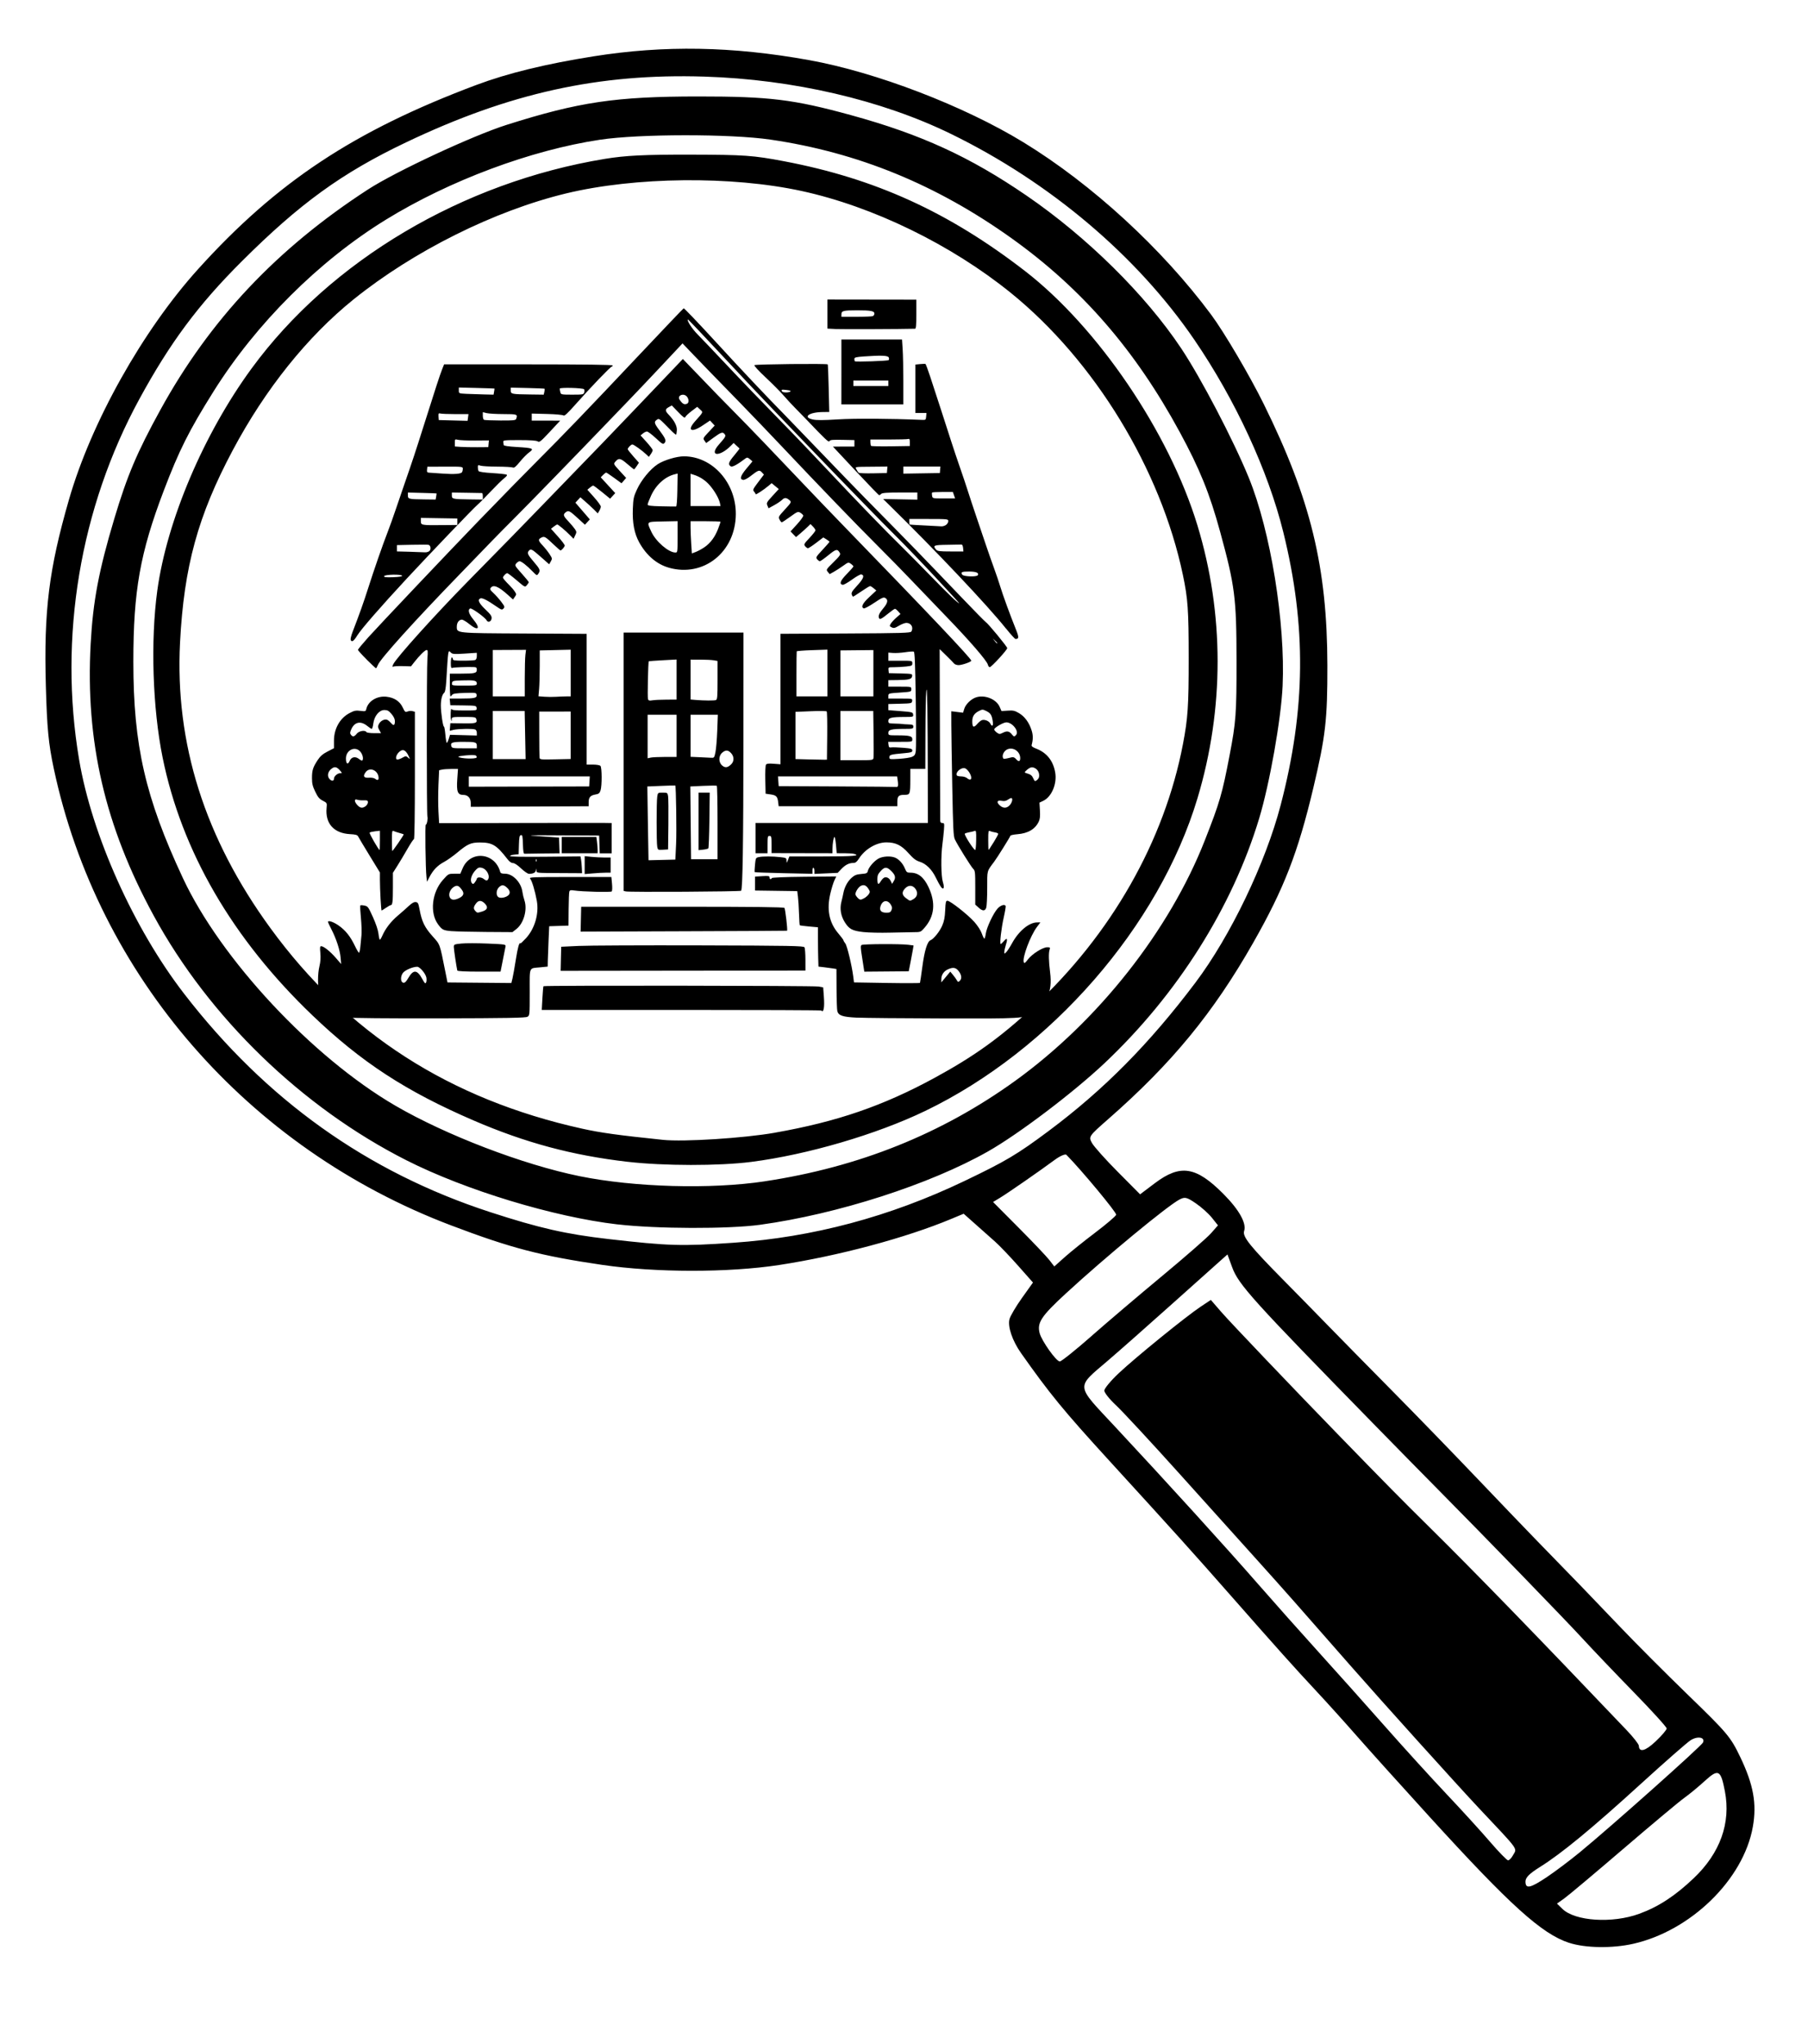 <?xml version="1.0" encoding="UTF-8" standalone="no"?>
<!-- Created with Inkscape (http://www.inkscape.org/) -->

<svg
   width="115mm"
   height="130mm"
   viewBox="0 0 115 130"
   version="1.1"
   id="svg1"
   xml:space="preserve"
   inkscape:version="1.3 (0e150ed6c4, 2023-07-21)"
   sodipodi:docname="evidence_majetku.svg"
   xmlns:inkscape="http://www.inkscape.org/namespaces/inkscape"
   xmlns:sodipodi="http://sodipodi.sourceforge.net/DTD/sodipodi-0.dtd"
   xmlns="http://www.w3.org/2000/svg"
   xmlns:svg="http://www.w3.org/2000/svg"><sodipodi:namedview
     id="namedview1"
     pagecolor="#ffffff"
     bordercolor="#000000"
     borderopacity="0.25"
     inkscape:showpageshadow="2"
     inkscape:pageopacity="0.0"
     inkscape:pagecheckerboard="0"
     inkscape:deskcolor="#d1d1d1"
     inkscape:document-units="mm"
     inkscape:zoom="1.0242632"
     inkscape:cx="344.63798"
     inkscape:cy="448.127"
     inkscape:window-width="1643"
     inkscape:window-height="1152"
     inkscape:window-x="178"
     inkscape:window-y="224"
     inkscape:window-maximized="0"
     inkscape:current-layer="layer1" /><defs
     id="defs1" /><g
     inkscape:label="Vrstva 1"
     inkscape:groupmode="layer"
     id="layer1"><path
       style="fill:#000000"
       d="m 99.802,123.562 c -1.733,-0.567 -3.745,-2.385 -8.878,-8.021 -1.813,-1.99 -3.903,-4.312 -4.645,-5.159 -0.742,-0.847 -1.894,-2.123 -2.559,-2.835 -1.335,-1.429 -2.485,-2.712 -5.405,-6.035 -2.414,-2.746 -3.592,-4.054 -7.764,-8.619 -2.907,-3.181 -3.784,-4.25 -5.61,-6.842 -0.55,-0.78 -0.856,-1.681 -0.732,-2.155 0.053,-0.203 0.411,-0.809 0.795,-1.348 l 0.699,-0.98 -0.945,-1.069 c -0.52,-0.588 -1.179,-1.277 -1.464,-1.531 -0.285,-0.254 -0.852,-0.758 -1.259,-1.119 l -0.74,-0.657 -0.781,0.326 c -2.893,1.209 -7.176,2.355 -10.968,2.936 -3.207,0.491 -7.849,0.488 -11.228,-0.007 -3.927,-0.575 -5.81,-1.067 -9.625,-2.513 C 15.757,73.032 6.219,62.061 3.417,48.863 c -0.332,-1.566 -0.426,-2.544 -0.501,-5.244 -0.134,-4.782 0.194,-7.418 1.472,-11.849 1.42,-4.924 4.685,-10.749 8.214,-14.656 5.006,-5.542 9.915,-8.791 17.695,-11.71 1.988,-0.746 4.41,-1.338 7.449,-1.82 4.521,-0.718 8.829,-0.642 13.725,0.241 4.26,0.769 9.837,2.908 13.635,5.231 4.35,2.661 8.803,6.749 11.924,10.948 0.828,1.113 2.461,3.887 3.35,5.688 2.986,6.052 4.038,10.37 4.049,16.624 0.006,3.452 -0.115,4.51 -0.891,7.784 -0.98,4.133 -1.865,6.411 -3.835,9.872 -2.535,4.454 -5.169,7.657 -9.207,11.197 -1.244,1.091 -1.263,1.118 -1.043,1.52 0.123,0.225 0.863,1.053 1.644,1.839 l 1.42,1.43 0.933,-0.704 c 1.631,-1.23 2.625,-1.074 4.373,0.686 0.994,1.001 1.474,1.86 1.312,2.35 -0.118,0.358 0.367,0.962 2.551,3.174 0.817,0.828 2.093,2.128 2.834,2.891 0.742,0.762 2.547,2.599 4.013,4.081 1.466,1.482 3.92,4.011 5.454,5.621 1.534,1.609 3.23,3.376 3.767,3.927 2.194,2.246 3.612,3.715 5.28,5.468 0.966,1.016 2.936,2.99 4.378,4.387 2.456,2.38 2.663,2.626 3.272,3.894 0.85,1.769 1.069,2.984 0.806,4.457 -0.597,3.34 -3.935,6.602 -7.607,7.433 -1.331,0.301 -3.049,0.275 -4.082,-0.063 z m 4.461,-1.846 c 1.231,-0.45 2.284,-1.138 3.472,-2.267 1.679,-1.596 2.366,-3.514 1.98,-5.522 -0.265,-1.378 -0.411,-1.453 -1.284,-0.656 -0.405,0.37 -0.988,0.851 -1.297,1.07 -0.309,0.219 -2.055,1.678 -3.88,3.243 -1.825,1.565 -3.522,2.989 -3.77,3.164 l -0.451,0.319 0.346,0.337 c 0.806,0.784 3.178,0.936 4.884,0.312 z m -5.858,-2.346 c 0.522,-0.35 1.454,-1.052 2.072,-1.559 1.998,-1.641 7.763,-6.779 7.85,-6.997 0.132,-0.331 -0.351,-0.415 -0.79,-0.139 -0.218,0.137 -1.643,1.386 -3.167,2.775 -3.102,2.829 -5.053,4.436 -6.418,5.288 -0.669,0.418 -0.921,0.67 -0.922,0.922 -0.002,0.496 0.298,0.433 1.376,-0.29 z m -2.185,-1.355 c 0.281,-0.504 0.493,-0.207 -2.163,-3.031 -1.325,-1.408 -6.249,-6.869 -8.097,-8.98 -3.407,-3.891 -4.295,-4.895 -5.872,-6.647 -0.961,-1.067 -3.237,-3.596 -5.058,-5.621 -1.821,-2.024 -3.644,-3.99 -4.05,-4.367 -0.407,-0.378 -0.739,-0.796 -0.739,-0.929 0,-0.133 0.415,-0.632 0.922,-1.109 1.074,-1.009 4.276,-3.609 5.211,-4.23 l 0.643,-0.428 0.662,0.765 c 0.569,0.657 4.583,4.867 7.482,7.85 3.024,3.11 3.946,4.045 5.697,5.775 2.98,2.944 6.693,6.766 12.621,12.989 0.415,0.436 0.758,0.875 0.762,0.976 0.017,0.444 0.409,0.343 1.065,-0.274 0.389,-0.366 0.706,-0.738 0.705,-0.826 -0.001,-0.088 -0.948,-1.131 -2.105,-2.316 -1.156,-1.186 -2.611,-2.71 -3.233,-3.388 -1.103,-1.202 -6.207,-6.466 -9.258,-9.547 -0.839,-0.847 -2.575,-2.614 -3.859,-3.927 -7.929,-8.107 -8.778,-9.047 -9.187,-10.165 l -0.294,-0.804 -0.508,0.452 c -0.279,0.248 -1.703,1.521 -3.163,2.828 -1.46,1.307 -3.228,2.868 -3.93,3.469 -2.059,1.763 -2.087,1.487 0.429,4.183 3.233,3.464 7.102,7.72 9.132,10.047 0.998,1.143 2.724,3.084 3.837,4.312 1.112,1.228 3.005,3.345 4.205,4.705 1.2,1.36 2.966,3.302 3.923,4.315 0.958,1.013 2.202,2.378 2.765,3.033 0.563,0.655 1.084,1.19 1.157,1.19 0.073,0 0.208,-0.134 0.299,-0.298 z M 69.437,84.961 c 1.015,-0.892 3.039,-2.613 4.499,-3.824 1.46,-1.212 2.852,-2.429 3.094,-2.704 l 0.44,-0.502 -0.384,-0.482 c -0.211,-0.265 -0.674,-0.68 -1.028,-0.921 -0.57,-0.388 -0.689,-0.417 -1.025,-0.245 -0.755,0.386 -4.714,3.656 -7.237,5.979 -1.565,1.441 -1.842,1.86 -1.669,2.523 0.13,0.499 1.061,1.807 1.282,1.802 0.102,-0.002 1.016,-0.734 2.03,-1.626 z m 0.229,-6.57 c 0.7,-0.529 1.298,-1.039 1.33,-1.134 0.044,-0.13 -2.201,-2.833 -3.165,-3.811 -0.072,-0.073 -0.408,0.072 -0.746,0.322 -0.941,0.696 -2.967,2.101 -3.471,2.406 l -0.449,0.272 1.635,1.644 c 0.9,0.904 1.776,1.827 1.948,2.05 l 0.312,0.405 0.667,-0.596 c 0.367,-0.328 1.24,-1.029 1.94,-1.558 z m -23.008,0.646 c 5.045,-0.347 9.933,-1.653 14.678,-3.922 2.629,-1.257 3.367,-1.695 5.371,-3.191 3.509,-2.618 6.401,-5.541 9.332,-9.433 2.224,-2.953 4.452,-7.592 5.418,-11.283 1.594,-6.089 1.646,-11.394 0.17,-17.36 -0.969,-3.916 -3.06,-8.437 -5.661,-12.242 -3.645,-5.331 -9.183,-10.016 -15.471,-13.086 -4.432,-2.164 -10.045,-3.47 -15.68,-3.648 -6.723,-0.212 -12.407,1.042 -19.006,4.191 -4.069,1.942 -6.748,3.884 -10.442,7.57 -2.76,2.754 -4.549,5.16 -6.502,8.746 -3.774,6.927 -5.148,15.161 -3.831,22.945 0.811,4.791 3.469,10.716 6.67,14.867 5.209,6.755 11.652,11.353 19.477,13.899 3.129,1.018 4.818,1.402 7.539,1.714 3.815,0.437 4.625,0.461 7.94,0.233 z m -7.379,-1.166 c -4.052,-0.47 -9.672,-2.177 -13.423,-4.076 -6.645,-3.364 -12.544,-9.072 -16.08,-15.562 -3.1,-5.69 -4.35,-11.081 -4.008,-17.3 0.148,-2.705 0.515,-4.642 1.502,-7.943 0.823,-2.752 1.44,-4.208 2.928,-6.917 3.15,-5.735 7.41,-10.259 13.201,-14.018 1.76,-1.143 6.663,-3.428 8.823,-4.113 4.606,-1.46 6.939,-1.805 12.191,-1.807 4.529,-0.001 6.061,0.186 9.705,1.185 4.462,1.224 7.566,2.646 11.182,5.124 3.846,2.635 7.548,6.291 9.825,9.702 1.268,1.9 3.321,5.828 4.307,8.238 1.384,3.387 2.333,9.23 2.15,13.243 -0.096,2.106 -0.822,6.21 -1.49,8.421 -1.711,5.668 -5.22,11.221 -9.844,15.576 -1.989,1.874 -5.461,4.502 -7.401,5.604 -3.7,2.1 -9.577,3.991 -14.503,4.667 -2.01,0.276 -6.578,0.263 -9.063,-0.026 z m 9.365,-2.742 c 5.987,-0.901 11.264,-3.019 15.942,-6.398 5.269,-3.806 9.794,-9.544 12.045,-15.277 0.957,-2.435 1.107,-2.951 1.582,-5.436 0.404,-2.112 0.441,-2.626 0.438,-6.006 -0.004,-3.985 -0.101,-4.746 -1.04,-8.182 -0.672,-2.456 -1.299,-4.004 -2.583,-6.37 -2.822,-5.199 -6.214,-9.108 -10.67,-12.295 -4.782,-3.421 -9.792,-5.472 -15.354,-6.286 -2.542,-0.372 -8.339,-0.368 -10.838,0.007 -4.393,0.66 -9.572,2.593 -13.619,5.084 -4.258,2.62 -8.252,6.6 -10.965,10.927 -1.563,2.493 -2.186,3.736 -3.171,6.323 -1.501,3.945 -1.929,6.359 -1.929,10.87 0,5.314 0.761,8.639 3.149,13.751 2.411,5.161 8.223,11.391 13.496,14.467 3.234,1.886 8.142,3.765 11.745,4.497 3.484,0.707 8.342,0.842 11.771,0.326 z m -8.735,-1.241 c -3.512,-0.409 -6.489,-1.208 -9.774,-2.623 -4.313,-1.859 -7.148,-3.707 -10.268,-6.694 -5.078,-4.861 -8.314,-10.432 -9.525,-16.4 -0.636,-3.132 -0.772,-7.423 -0.337,-10.609 0.608,-4.45 2.949,-9.963 6.003,-14.134 5.023,-6.86 13.41,-11.834 22.469,-13.324 1.309,-0.215 2.524,-0.275 5.454,-0.269 3.415,0.008 3.974,0.047 5.935,0.419 5.793,1.099 10.47,3.228 15.319,6.974 4.649,3.592 9.177,10.266 10.978,16.182 1.71,5.617 1.712,11.665 0.007,17.35 -2.442,8.139 -9.322,16.042 -17.321,19.895 -3.108,1.497 -7.502,2.784 -11.068,3.241 -2.046,0.262 -5.576,0.258 -7.871,-0.009 z m 9.395,-1.853 c 3.929,-0.694 6.849,-1.696 10.113,-3.469 2.541,-1.381 4.198,-2.571 6.308,-4.529 4.95,-4.594 8.34,-10.547 9.518,-16.711 0.315,-1.649 0.368,-2.432 0.366,-5.467 -10e-4,-3.078 -0.05,-3.771 -0.37,-5.297 -1.411,-6.725 -5.618,-13.621 -10.937,-17.929 -3.797,-3.075 -8.772,-5.499 -13.314,-6.486 -4.454,-0.968 -10.589,-0.905 -14.979,0.154 -4.56,1.1 -9.7,3.663 -13.522,6.742 -2.941,2.37 -5.611,5.702 -7.678,9.583 -2.218,4.163 -3.108,7.409 -3.357,12.233 -0.331,6.428 1.573,12.444 5.75,18.171 4.889,6.703 11.389,10.883 19.831,12.753 1.173,0.26 2.27,0.412 5.133,0.71 1.326,0.138 5.16,-0.106 7.138,-0.456 z"
       id="path1"
       sodipodi:nodetypes="csssssscscssscsscssssssssssscssssscsssssssssssssccssssssscssssssssssssssssssscsssssscssssscsssssssssssssscssssscsscscscsscssssssssssssssssssscssssssscssssssssscccsssssssscssssssscccssssssccsscssccssssccssssssssss" /><path
       style="fill:#000000;stroke-width:0.25"
       d="m 22.068,64.711 c -0.789,-0.145 -1.55,-0.808 -1.746,-1.523 -0.123,-0.45 -0.124,-1.24 -0.001,-1.75 0.065,-0.27 0.082,-0.536 0.055,-0.829 -0.034,-0.357 -0.024,-0.431 0.054,-0.431 0.16,0 0.571,0.328 0.93,0.742 l 0.34,0.393 -0.036,-0.415 c -0.042,-0.479 -0.273,-1.19 -0.586,-1.798 -0.12,-0.233 -0.218,-0.442 -0.218,-0.464 0,-0.122 0.346,-0.007 0.678,0.225 0.44,0.308 0.748,0.694 1.037,1.299 0.113,0.236 0.228,0.43 0.257,0.43 0.029,0 0.069,-0.17 0.089,-0.378 0.02,-0.208 0.052,-0.545 0.072,-0.748 0.019,-0.203 0.002,-0.701 -0.038,-1.105 -0.04,-0.405 -0.057,-0.753 -0.038,-0.774 0.019,-0.021 0.138,-0.017 0.264,0.009 0.216,0.044 0.247,0.086 0.539,0.732 0.195,0.431 0.326,0.825 0.353,1.062 0.024,0.207 0.064,0.377 0.088,0.377 0.024,0 0.096,-0.116 0.158,-0.258 0.2,-0.454 0.54,-0.895 0.978,-1.267 0.234,-0.199 0.553,-0.48 0.708,-0.625 0.194,-0.182 0.331,-0.257 0.44,-0.243 0.139,0.018 0.167,0.073 0.241,0.468 0.144,0.771 0.318,1.132 0.815,1.691 0.507,0.571 0.456,0.432 0.824,2.264 l 0.138,0.688 2.031,0.018 2.031,0.018 0.071,-0.293 c 0.039,-0.161 0.135,-0.696 0.212,-1.187 0.126,-0.798 0.219,-1.125 0.295,-1.042 0.014,0.015 0.172,-0.131 0.35,-0.325 0.563,-0.611 0.84,-1.565 0.691,-2.385 -0.115,-0.631 -0.311,-1.282 -0.424,-1.404 -0.089,-0.096 0.16,-0.106 2.534,-0.106 h 2.632 l 0.041,0.426 c 0.023,0.236 0.015,0.454 -0.018,0.49 -0.06,0.065 -1.901,0.017 -2.395,-0.061 -0.204,-0.033 -0.269,-0.018 -0.3,0.068 -0.021,0.06 -0.042,0.573 -0.046,1.139 l -0.008,1.029 -0.614,0.02 -0.614,0.02 -0.04,0.894 c -0.022,0.492 -0.044,1.069 -0.048,1.283 l -0.007,0.389 -0.461,0.046 c -0.757,0.076 -0.683,-0.095 -0.683,1.586 0,1.454 -0.002,1.473 -0.143,1.56 -0.113,0.07 -1.294,0.091 -5.639,0.1 -3.162,0.007 -5.645,-0.016 -5.846,-0.053 z m 5.051,-2.542 c -0.052,-0.256 -0.417,-0.684 -0.583,-0.684 -0.28,0 -0.78,0.216 -0.909,0.393 -0.171,0.236 -0.153,0.595 0.031,0.623 0.091,0.014 0.178,-0.069 0.308,-0.294 0.329,-0.567 0.569,-0.547 0.906,0.075 0.142,0.262 0.182,0.297 0.23,0.204 0.032,-0.062 0.04,-0.205 0.017,-0.318 z m 27.386,2.553 c -0.906,-0.043 -1.173,-0.133 -1.246,-0.417 -0.024,-0.095 -0.047,-0.735 -0.05,-1.424 l -0.006,-1.252 -0.207,-0.035 c -0.114,-0.019 -0.371,-0.054 -0.572,-0.077 l -0.365,-0.042 -0.016,-0.528 c -0.009,-0.29 -0.016,-0.853 -0.016,-1.25 v -0.722 l -0.566,-0.051 c -0.311,-0.028 -0.577,-0.063 -0.591,-0.078 -0.014,-0.015 -0.035,-0.348 -0.048,-0.74 -0.012,-0.392 -0.043,-0.874 -0.068,-1.072 l -0.045,-0.36 -1.342,-0.019 -1.342,-0.019 v -0.442 -0.442 l 0.461,-0.029 c 0.39,-0.024 0.461,-0.012 0.461,0.081 0,0.118 0.103,0.151 0.138,0.044 0.013,-0.039 0.847,-0.074 2.064,-0.086 l 2.042,-0.021 -0.118,0.25 c -0.065,0.138 -0.18,0.509 -0.255,0.824 -0.246,1.026 -0.082,1.86 0.498,2.542 0.183,0.215 0.334,0.417 0.334,0.447 0,0.03 0.052,0.119 0.115,0.197 0.115,0.142 0.415,1.389 0.506,2.102 l 0.048,0.378 2.086,0.034 c 1.147,0.019 2.096,0.016 2.109,-0.005 0.012,-0.022 0.082,-0.486 0.154,-1.032 0.134,-1.015 0.315,-1.604 0.517,-1.679 0.198,-0.074 0.585,-0.556 0.745,-0.929 0.124,-0.288 0.169,-0.523 0.19,-0.98 0.024,-0.528 0.041,-0.602 0.144,-0.602 0.177,0 1.313,0.895 1.715,1.351 0.205,0.233 0.403,0.54 0.469,0.729 0.063,0.18 0.136,0.327 0.163,0.327 0.026,0 0.067,-0.142 0.091,-0.316 0.054,-0.389 0.476,-1.289 0.747,-1.592 0.187,-0.209 0.446,-0.295 0.517,-0.172 0.017,0.029 -0.038,0.359 -0.122,0.733 -0.157,0.702 -0.27,1.691 -0.193,1.691 0.024,0 0.114,-0.082 0.2,-0.183 0.21,-0.245 0.255,-0.168 0.131,0.226 -0.056,0.179 -0.102,0.387 -0.102,0.461 0,0.131 0.005,0.131 0.124,0.014 0.068,-0.067 0.238,-0.329 0.377,-0.582 0.421,-0.767 1.074,-1.307 1.584,-1.311 l 0.211,-0.001 -0.22,0.292 c -0.416,0.553 -0.941,1.949 -0.839,2.236 0.035,0.099 0.08,0.07 0.266,-0.173 0.269,-0.35 0.939,-0.773 1.225,-0.773 0.185,0 0.2,0.015 0.153,0.155 -0.069,0.207 -0.058,0.715 0.032,1.436 0.085,0.68 0.03,1.138 -0.195,1.626 -0.18,0.39 -0.54,0.794 -0.87,0.976 -0.613,0.339 -0.727,0.345 -5.723,0.333 -2.569,-0.007 -5.042,-0.029 -5.496,-0.051 z m 6.114,-2.715 c 0.097,0.117 0.208,0.271 0.246,0.343 0.06,0.113 0.085,0.118 0.175,0.037 0.152,-0.136 0.128,-0.38 -0.06,-0.622 -0.183,-0.236 -0.357,-0.265 -0.687,-0.116 -0.262,0.119 -0.419,0.352 -0.419,0.623 v 0.206 l 0.285,-0.342 0.285,-0.342 z m -8.384,2.26 c -0.019,-0.021 -4.027,-0.038 -8.905,-0.037 l -8.87,7.19e-4 0.04,-0.737 c 0.022,-0.405 0.053,-0.752 0.068,-0.771 0.047,-0.058 17.184,-0.038 17.498,0.02 l 0.293,0.054 0.043,0.575 c 0.053,0.708 -0.013,1.061 -0.167,0.895 z M 29.088,61.726 c -0.059,-0.25 -0.222,-1.35 -0.222,-1.494 0,-0.168 0.02,-0.177 0.48,-0.224 0.264,-0.027 1.01,-0.026 1.658,0.001 1.154,0.049 1.177,0.053 1.149,0.195 -0.016,0.08 -0.093,0.47 -0.172,0.868 l -0.143,0.722 h -1.366 c -0.858,0 -1.372,-0.026 -1.383,-0.069 z m 25.887,0.069 c -0.003,0 -0.013,-0.062 -0.022,-0.138 -0.009,-0.076 -0.066,-0.444 -0.126,-0.818 -0.09,-0.56 -0.094,-0.691 -0.025,-0.738 0.098,-0.068 2.468,-0.079 2.966,-0.014 l 0.34,0.044 -0.041,0.248 c -0.022,0.136 -0.091,0.505 -0.153,0.82 l -0.113,0.573 -1.41,0.012 c -0.776,0.006 -1.412,0.012 -1.415,0.012 z m -19.297,-0.817 0.018,-0.765 1.112,-0.053 c 0.612,-0.029 4.079,-0.044 7.706,-0.034 5.78,0.016 6.602,0.031 6.655,0.121 0.033,0.057 0.061,0.413 0.061,0.791 l 8.99e-4,0.688 -7.785,0.009 -7.785,0.009 z m 19.241,-1.7 c -0.709,-0.079 -0.911,-0.187 -1.19,-0.634 -0.248,-0.399 -0.323,-0.854 -0.212,-1.283 0.044,-0.171 0.101,-0.424 0.127,-0.562 0.07,-0.381 0.271,-0.751 0.532,-0.98 0.186,-0.163 0.312,-0.212 0.61,-0.235 0.331,-0.026 0.38,-0.049 0.413,-0.192 0.054,-0.234 0.398,-0.633 0.679,-0.788 0.268,-0.148 0.768,-0.177 1.053,-0.06 0.249,0.102 0.493,0.37 0.626,0.688 0.103,0.247 0.134,0.27 0.359,0.27 0.488,0 0.845,0.286 1.141,0.912 0.474,1.006 0.388,1.863 -0.262,2.603 -0.229,0.26 -0.247,0.268 -0.674,0.268 -0.241,1.17e-4 -0.925,0.014 -1.519,0.03 -0.594,0.016 -1.351,-1.31e-4 -1.682,-0.037 z m 1.785,-1.395 c 0.054,-0.129 0.046,-0.201 -0.039,-0.341 -0.206,-0.341 -0.534,-0.296 -0.658,0.09 -0.088,0.274 0.039,0.415 0.377,0.415 0.203,0 0.264,-0.031 0.32,-0.163 z m 1.392,-0.698 c 0.248,-0.139 0.307,-0.402 0.143,-0.641 -0.179,-0.261 -0.455,-0.276 -0.676,-0.036 -0.22,0.238 -0.197,0.424 0.08,0.625 0.256,0.186 0.222,0.182 0.453,0.053 z m -3.116,-0.067 c 0.101,-0.057 0.226,-0.169 0.279,-0.25 0.085,-0.131 0.084,-0.165 -0.005,-0.313 -0.15,-0.247 -0.3,-0.313 -0.496,-0.216 -0.157,0.077 -0.348,0.371 -0.348,0.534 0,0.04 0.057,0.134 0.127,0.21 0.152,0.165 0.205,0.169 0.444,0.035 z m 1.237,-1.289 c 0.148,-0.09 0.341,1.89e-4 0.439,0.204 l 0.087,0.179 0.109,-0.18 c 0.13,-0.215 0.093,-0.377 -0.14,-0.614 -0.294,-0.298 -0.433,-0.304 -0.684,-0.032 -0.177,0.192 -0.221,0.292 -0.221,0.51 0,0.353 0.06,0.407 0.197,0.179 0.061,-0.101 0.157,-0.212 0.213,-0.245 z m -27.478,3.392 c -0.546,-0.046 -0.618,-0.082 -0.878,-0.437 -0.535,-0.73 -0.392,-2.031 0.309,-2.819 0.352,-0.395 0.353,-0.396 0.731,-0.396 h 0.378 l 0.147,-0.346 c 0.49,-1.156 2.053,-1.009 2.389,0.225 0.025,0.091 0.101,0.12 0.311,0.12 0.492,0 1.023,0.554 1.101,1.149 0.019,0.143 0.078,0.392 0.132,0.552 0.196,0.585 -0.047,1.451 -0.509,1.813 l -0.255,0.2 -1.69,-0.011 c -0.93,-0.007 -1.905,-0.03 -2.167,-0.052 z m 1.921,-1.247 c 0.342,-0.103 0.405,-0.274 0.185,-0.502 -0.223,-0.231 -0.41,-0.231 -0.577,-7.31e-4 -0.158,0.217 -0.165,0.323 -0.032,0.467 0.118,0.128 0.118,0.128 0.424,0.036 z m -1.443,-0.862 c 0.269,-0.138 0.321,-0.288 0.173,-0.502 -0.196,-0.284 -0.311,-0.332 -0.509,-0.213 -0.241,0.146 -0.368,0.446 -0.278,0.659 0.082,0.196 0.301,0.216 0.613,0.056 z m 3.118,-0.172 c 0.13,-0.117 0.109,-0.295 -0.054,-0.454 -0.22,-0.215 -0.342,-0.234 -0.52,-0.082 -0.219,0.187 -0.231,0.587 -0.021,0.672 0.153,0.061 0.45,-0.007 0.594,-0.136 z m -2.009,-1.039 c 0.004,-0.13 0.283,-0.129 0.445,7.31e-4 0.13,0.104 0.193,0.12 0.247,0.062 0.195,-0.211 -0.041,-0.694 -0.379,-0.774 -0.154,-0.037 -0.229,-0.012 -0.355,0.115 -0.303,0.306 -0.42,0.699 -0.26,0.872 0.062,0.067 0.101,0.051 0.189,-0.072 0.061,-0.086 0.112,-0.178 0.113,-0.203 z m 6.623,2.558 0.018,-0.791 h 6.43 c 4.542,0 6.45,0.022 6.499,0.075 0.053,0.058 0.209,1.398 0.168,1.45 -0.005,0.006 -2.962,0.022 -6.571,0.034 l -6.562,0.023 z M 24.206,57.176 c -0.023,-0.403 -0.041,-0.948 -0.041,-1.21 v -0.477 l -0.659,-1.077 c -0.362,-0.592 -0.687,-1.135 -0.722,-1.207 -0.051,-0.105 -0.152,-0.135 -0.524,-0.155 -1.028,-0.056 -1.582,-0.678 -1.487,-1.67 0.03,-0.313 0.029,-0.316 -0.243,-0.457 -0.221,-0.115 -0.312,-0.224 -0.479,-0.573 -0.17,-0.354 -0.207,-0.51 -0.207,-0.869 0,-0.494 0.06,-0.683 0.367,-1.148 0.161,-0.244 0.317,-0.379 0.623,-0.537 l 0.408,-0.211 v -0.481 c 0,-0.76 0.378,-1.429 0.99,-1.753 0.297,-0.157 0.4,-0.178 0.689,-0.141 0.322,0.041 0.343,0.034 0.379,-0.123 0.115,-0.496 0.686,-0.842 1.279,-0.776 0.497,0.056 0.848,0.286 1.035,0.681 0.14,0.296 0.166,0.317 0.31,0.258 0.086,-0.035 0.226,-0.046 0.311,-0.023 l 0.154,0.042 v 4.051 c 0,2.481 -0.023,4.051 -0.06,4.051 -0.033,0 -0.219,0.279 -0.413,0.619 -0.195,0.34 -0.482,0.822 -0.639,1.07 l -0.286,0.451 v 0.919 c 0,0.918 -0.026,1.136 -0.135,1.136 -0.032,0 -0.171,0.077 -0.31,0.172 -0.138,0.095 -0.262,0.172 -0.275,0.172 -0.013,0 -0.042,-0.33 -0.065,-0.733 z m 1.132,-3.572 c 0.199,-0.287 0.353,-0.53 0.341,-0.54 -0.012,-0.01 -0.136,-0.05 -0.275,-0.089 -0.14,-0.039 -0.304,-0.093 -0.365,-0.121 -0.101,-0.046 -0.111,0.008 -0.111,0.611 0,0.363 0.011,0.661 0.024,0.661 0.013,0 0.187,-0.235 0.387,-0.521 z m -1.173,-0.158 v -0.611 l -0.302,0.034 c -0.166,0.019 -0.324,0.057 -0.352,0.084 -0.041,0.041 0.57,1.103 0.634,1.103 0.011,0 0.02,-0.275 0.02,-0.611 z m -0.904,-2.179 c 0.078,-0.059 0.141,-0.168 0.141,-0.241 0,-0.114 -0.041,-0.133 -0.27,-0.124 -0.149,0.006 -0.334,-0.013 -0.413,-0.042 -0.199,-0.072 -0.192,0.124 0.013,0.345 0.18,0.195 0.33,0.213 0.529,0.062 z m -2.019,-1.746 c 0,-0.154 0.226,-0.348 0.405,-0.348 0.121,0 0.121,-0.003 0.003,-0.144 -0.193,-0.231 -0.327,-0.284 -0.487,-0.191 -0.298,0.172 -0.392,0.502 -0.202,0.708 0.137,0.149 0.281,0.136 0.281,-0.026 z m 2.825,-0.161 c -0.095,-0.412 -0.574,-0.564 -0.805,-0.256 -0.196,0.262 -0.127,0.382 0.204,0.357 0.18,-0.013 0.331,0.016 0.412,0.081 0.159,0.129 0.242,0.048 0.188,-0.183 z m -1.821,-0.976 c 0.102,-0.243 0.36,-0.295 0.582,-0.118 0.098,0.079 0.196,0.124 0.217,0.101 0.086,-0.093 0.03,-0.366 -0.112,-0.545 -0.322,-0.405 -0.93,-0.134 -0.93,0.415 0,0.352 0.124,0.428 0.242,0.147 z M 25.699,48.136 c 0.101,-0.059 0.156,-0.048 0.259,0.052 0.072,0.069 0.119,0.095 0.104,0.057 -0.203,-0.514 -0.405,-0.651 -0.65,-0.442 -0.17,0.145 -0.263,0.363 -0.201,0.473 0.038,0.067 0.22,0.015 0.488,-0.14 z M 22.691,46.663 c 0.144,-0.179 0.535,-0.244 0.615,-0.103 0.022,0.038 0.239,0.069 0.484,0.069 h 0.445 L 24.124,46.425 c -0.095,-0.175 -0.099,-0.227 -0.027,-0.374 0.108,-0.219 0.394,-0.353 0.555,-0.26 0.065,0.037 0.171,0.132 0.237,0.21 0.148,0.177 0.229,0.13 0.229,-0.135 0,-0.135 -0.072,-0.288 -0.215,-0.457 -0.175,-0.206 -0.259,-0.253 -0.455,-0.253 -0.331,0 -0.645,0.385 -0.704,0.863 -0.022,0.183 -0.068,0.334 -0.1,0.334 -0.033,0 -0.153,-0.077 -0.267,-0.171 -0.431,-0.356 -0.823,-0.278 -1.036,0.206 -0.085,0.192 -0.089,0.253 -0.021,0.341 0.115,0.15 0.213,0.133 0.372,-0.065 z m 39.548,11.055 -0.207,-0.187 4.82e-4,-1.073 c 4.79e-4,-0.992 -0.009,-1.082 -0.129,-1.199 -0.142,-0.139 -0.998,-1.514 -1.168,-1.875 -0.092,-0.196 -0.114,-0.644 -0.165,-3.302 -0.032,-1.691 -0.059,-3.474 -0.061,-3.961 l -0.002,-0.886 0.375,0.046 0.375,0.046 0.073,-0.24 c 0.089,-0.291 0.415,-0.615 0.736,-0.73 0.544,-0.194 1.294,0.098 1.512,0.588 l 0.123,0.278 0.398,-0.027 c 0.341,-0.024 0.443,-8.04e-4 0.716,0.16 0.363,0.214 0.647,0.603 0.802,1.099 0.098,0.313 0.098,0.566 4.79e-4,0.931 -0.02,0.074 0.064,0.14 0.286,0.225 0.676,0.26 1.086,0.774 1.214,1.523 0.122,0.716 -0.227,1.544 -0.76,1.798 l -0.242,0.115 0.029,0.495 c 0.022,0.372 0.004,0.549 -0.074,0.712 -0.23,0.482 -0.683,0.749 -1.359,0.802 -0.234,0.018 -0.434,0.062 -0.445,0.098 -0.03,0.098 -0.835,1.388 -1.024,1.64 -0.484,0.648 -0.451,0.524 -0.451,1.694 0,0.587 -0.028,1.147 -0.062,1.244 -0.079,0.226 -0.233,0.222 -0.495,-0.015 z m -0.148,-4.288 c 0.007,-0.549 -0.005,-0.622 -0.094,-0.584 -0.056,0.023 -0.214,0.062 -0.352,0.086 -0.138,0.024 -0.262,0.065 -0.278,0.092 -0.045,0.079 0.566,1.034 0.662,1.034 0.029,0 0.057,-0.282 0.061,-0.627 z m 1.108,0.146 c 0.162,-0.264 0.295,-0.509 0.295,-0.543 0,-0.034 -0.093,-0.076 -0.207,-0.094 -0.114,-0.017 -0.257,-0.055 -0.318,-0.084 -0.101,-0.048 -0.111,0.004 -0.111,0.574 0,0.345 0.01,0.626 0.022,0.626 0.012,0 0.155,-0.216 0.318,-0.481 z m 1.029,-2.371 c 0.157,-0.17 0.213,-0.45 0.09,-0.45 -0.036,0 -0.136,0.05 -0.222,0.111 -0.108,0.077 -0.224,0.097 -0.374,0.067 -0.295,-0.06 -0.361,0.074 -0.139,0.281 0.222,0.207 0.449,0.204 0.645,-0.008 z m 1.861,-1.788 c 0.041,-0.227 -0.057,-0.449 -0.245,-0.555 -0.202,-0.113 -0.339,-0.075 -0.59,0.162 -0.109,0.103 -0.102,0.113 0.127,0.181 0.177,0.053 0.268,0.131 0.338,0.291 0.086,0.197 0.108,0.21 0.222,0.129 0.07,-0.049 0.137,-0.143 0.149,-0.207 z m -4.311,0.048 c -4.79e-4,-0.202 -0.241,-0.561 -0.405,-0.606 -0.248,-0.067 -0.622,0.266 -0.513,0.457 0.02,0.034 0.143,0.063 0.274,0.063 0.131,0 0.294,0.045 0.362,0.101 0.167,0.137 0.282,0.131 0.282,-0.015 z m 3.114,-1.246 c 0,-0.426 -0.445,-0.73 -0.822,-0.561 -0.198,0.089 -0.339,0.354 -0.279,0.523 0.039,0.111 0.041,0.111 0.571,-0.02 0.086,-0.021 0.18,0.017 0.254,0.105 0.17,0.2 0.276,0.182 0.276,-0.047 z m -0.254,-1.488 c 0.184,-0.24 -0.252,-0.79 -0.627,-0.791 -0.191,-2.6e-4 -0.771,0.338 -0.771,0.45 0,0.046 0.075,0.137 0.166,0.202 0.157,0.111 0.18,0.111 0.405,0.001 0.252,-0.123 0.398,-0.089 0.569,0.134 0.102,0.134 0.157,0.134 0.257,0.004 z m -2.473,-0.695 c 0.085,-0.099 0.211,-0.203 0.281,-0.231 0.166,-0.068 0.463,0.047 0.544,0.212 0.117,0.237 0.201,0.149 0.153,-0.159 -0.06,-0.386 -0.138,-0.506 -0.416,-0.642 -0.219,-0.107 -0.249,-0.107 -0.466,0.005 -0.296,0.152 -0.418,0.343 -0.418,0.655 0,0.39 0.088,0.434 0.323,0.161 z m -22.355,10.658 -0.143,-0.033 v -8.215 -8.215 h 3.812 3.812 l -0.004,6.723 c -0.004,6.623 -0.049,9.591 -0.147,9.696 -0.053,0.057 -7.088,0.098 -7.33,0.043 z m 3.195,-3.036 c 0.038,-0.816 -0.003,-3.652 -0.053,-3.701 -0.007,-0.007 -0.41,0.004 -0.895,0.025 l -0.882,0.037 0.035,2.346 c 0.019,1.29 0.037,2.346 0.04,2.346 0.003,0 0.388,-0.009 0.856,-0.021 l 0.851,-0.021 z m -1.201,0.187 c -0.052,-0.28 -0.051,-2.836 4.56e-4,-3.176 0.039,-0.257 0.041,-0.258 0.346,-0.258 0.296,0 0.308,0.008 0.344,0.224 0.021,0.123 0.029,0.935 0.019,1.806 l -0.019,1.582 -0.325,0.02 c -0.32,0.02 -0.326,0.017 -0.365,-0.198 z m 3.836,-1.518 c 0,-1.276 -0.021,-2.335 -0.048,-2.353 -0.026,-0.018 -0.415,-0.015 -0.865,0.006 l -0.817,0.038 0.023,2.314 0.023,2.314 0.842,1.16e-4 0.842,1.18e-4 z m -1.207,-0.087 v -1.83 h 0.355 0.355 l -0.021,1.748 c -0.012,0.962 -0.042,1.771 -0.068,1.799 -0.026,0.028 -0.176,0.064 -0.334,0.081 l -0.287,0.031 z m 2.081,-3.638 c 0.191,-0.189 0.186,-0.49 -0.013,-0.705 -0.191,-0.206 -0.346,-0.213 -0.566,-0.026 -0.237,0.202 -0.237,0.614 0.001,0.817 0.19,0.162 0.353,0.138 0.578,-0.085 z m -4.202,-0.462 h 0.723 v -1.341 -1.341 h -0.921 -0.921 v 1.384 1.384 l 0.199,-0.043 c 0.109,-0.024 0.524,-0.043 0.921,-0.043 z m 3.194,-0.292 c 0.043,-0.199 0.095,-0.818 0.116,-1.376 l 0.037,-1.015 H 44.792 43.925 v 1.338 1.338 l 0.524,0.023 c 0.288,0.013 0.627,0.029 0.752,0.037 0.225,0.014 0.228,0.01 0.306,-0.347 z m -3.122,-3.352 0.651,-8.04e-4 V 43.22 41.944 l -0.874,0.047 c -0.481,0.026 -0.883,0.056 -0.894,0.066 -0.043,0.039 -0.092,2.294 -0.052,2.406 0.034,0.096 0.09,0.111 0.28,0.077 0.13,-0.023 0.53,-0.043 0.888,-0.043 z m 3.156,0.026 c 0.086,-0.036 0.101,-0.213 0.101,-1.263 v -1.222 l -0.238,-0.043 c -0.131,-0.023 -0.517,-0.043 -0.858,-0.043 l -0.62,-8.03e-4 v 1.269 1.269 l 0.302,0.026 c 0.548,0.047 1.211,0.051 1.313,0.009 z M 59.834,56.378 c -0.066,-0.091 -0.205,-0.343 -0.31,-0.562 -0.249,-0.517 -0.619,-0.884 -1.019,-1.008 -0.248,-0.077 -0.403,-0.195 -0.728,-0.557 -0.452,-0.503 -0.811,-0.676 -1.399,-0.676 -0.637,0 -1.359,0.427 -1.747,1.034 -0.133,0.208 -0.217,0.273 -0.352,0.273 -0.273,0 -0.513,0.122 -0.766,0.388 l -0.231,0.243 -0.738,0.033 -0.738,0.033 v -0.173 c 0,-0.095 -0.029,-0.192 -0.064,-0.215 -0.037,-0.025 -0.064,0.046 -0.064,0.17 v 0.212 l -1.824,-0.039 c -1.003,-0.022 -1.836,-0.052 -1.85,-0.067 -0.014,-0.016 -0.006,-0.227 0.018,-0.471 0.042,-0.425 0.052,-0.444 0.238,-0.485 0.252,-0.055 0.883,-0.054 1.376,0.002 0.367,0.042 0.391,0.055 0.393,0.224 0.002,0.173 0.005,0.172 0.092,-0.044 l 0.09,-0.224 h 2.132 c 1.932,0 2.414,-0.04 1.989,-0.163 -0.079,-0.023 -0.361,-0.042 -0.628,-0.042 l -0.485,-7.3e-4 -0.045,-0.516 c -0.025,-0.284 -0.067,-0.516 -0.094,-0.516 -0.059,0 -0.128,0.413 -0.129,0.774 l -7.19e-4,0.259 -1.938,-0.004 -1.938,-0.004 v -0.546 c 0,-0.501 -0.011,-0.546 -0.127,-0.546 -0.116,0 -0.127,0.046 -0.127,0.55 V 54.264 H 48.436 48.055 v -0.963 -0.963 h 5.481 5.481 l -0.004,-2.94 c -0.002,-1.617 -0.014,-3.59 -0.026,-4.385 -0.034,-2.173 -0.116,-1.095 -0.124,1.634 l -0.007,2.253 h -0.477 -0.477 l -8.99e-4,0.671 c -0.001,0.95 -0.013,0.98 -0.375,0.98 -0.365,0 -0.45,0.084 -0.45,0.444 l -10e-6,0.279 h -3.774 -3.774 l -0.032,-0.261 c -0.044,-0.358 -0.123,-0.437 -0.486,-0.489 l -0.313,-0.045 -0.019,-0.875 c -0.011,-0.493 0.007,-0.916 0.042,-0.969 0.046,-0.07 0.172,-0.086 0.492,-0.061 l 0.431,0.033 v -4.149 -4.149 l 4.132,-0.02 c 3.59,-0.018 4.14,-0.034 4.193,-0.124 0.152,-0.261 -0.014,-0.55 -0.316,-0.55 -0.098,0 -0.312,0.081 -0.477,0.181 -0.251,0.152 -0.324,0.168 -0.455,0.104 -0.147,-0.073 -0.15,-0.086 -0.058,-0.239 0.054,-0.089 0.214,-0.263 0.356,-0.386 l 0.258,-0.225 -0.143,-0.165 c -0.079,-0.091 -0.171,-0.165 -0.205,-0.165 -0.034,0 -0.208,0.119 -0.386,0.264 -0.472,0.385 -0.589,0.444 -0.633,0.319 -0.054,-0.153 0.018,-0.311 0.288,-0.633 0.272,-0.325 0.308,-0.527 0.113,-0.64 -0.111,-0.064 -0.217,-0.017 -0.706,0.311 -0.317,0.213 -0.615,0.371 -0.664,0.351 -0.195,-0.081 -0.079,-0.318 0.355,-0.722 L 55.739,37.556 55.574,37.415 c -0.091,-0.077 -0.195,-0.141 -0.23,-0.141 -0.036,0 -0.293,0.156 -0.571,0.347 -0.278,0.191 -0.512,0.338 -0.521,0.327 -0.152,-0.208 -0.125,-0.277 0.27,-0.705 0.405,-0.438 0.487,-0.664 0.258,-0.711 -0.057,-0.012 -0.322,0.137 -0.589,0.331 -0.266,0.194 -0.533,0.342 -0.593,0.33 -0.234,-0.049 -0.151,-0.264 0.266,-0.69 0.23,-0.235 0.418,-0.45 0.418,-0.479 0,-0.029 -0.072,-0.104 -0.16,-0.166 -0.155,-0.11 -0.171,-0.106 -0.496,0.128 -0.185,0.133 -0.452,0.306 -0.595,0.384 l -0.259,0.143 -0.118,-0.142 c -0.117,-0.14 -0.114,-0.147 0.358,-0.612 0.401,-0.396 0.466,-0.489 0.409,-0.59 -0.156,-0.276 -0.24,-0.26 -0.728,0.138 -0.261,0.212 -0.505,0.386 -0.544,0.386 -0.038,0 -0.116,-0.056 -0.173,-0.124 -0.097,-0.116 -0.077,-0.152 0.34,-0.6 0.244,-0.262 0.443,-0.492 0.443,-0.512 -2.21e-4,-0.02 -0.089,-0.091 -0.196,-0.157 l -0.196,-0.121 -0.451,0.344 c -0.248,0.189 -0.484,0.344 -0.525,0.344 -0.04,0 -0.12,-0.056 -0.177,-0.124 -0.097,-0.117 -0.081,-0.149 0.276,-0.531 0.209,-0.224 0.38,-0.441 0.38,-0.483 0,-0.042 -0.072,-0.149 -0.159,-0.238 l -0.159,-0.162 -0.174,0.171 c -0.096,0.094 -0.303,0.281 -0.46,0.415 l -0.286,0.244 -0.175,-0.18 -0.175,-0.18 0.421,-0.462 c 0.231,-0.254 0.407,-0.502 0.39,-0.55 -0.017,-0.048 -0.103,-0.129 -0.19,-0.18 -0.148,-0.086 -0.192,-0.068 -0.64,0.259 -0.265,0.193 -0.506,0.351 -0.537,0.351 -0.031,0 -0.094,-0.078 -0.142,-0.174 -0.083,-0.167 -0.069,-0.193 0.341,-0.64 0.401,-0.438 0.42,-0.472 0.314,-0.572 -0.202,-0.188 -0.335,-0.202 -0.482,-0.051 -0.077,0.079 -0.304,0.234 -0.506,0.345 l -0.366,0.202 -0.074,-0.176 c -0.069,-0.165 -0.049,-0.204 0.325,-0.612 l 0.399,-0.436 -0.227,-0.187 -0.227,-0.187 -0.176,0.15 c -0.314,0.267 -0.844,0.614 -0.844,0.552 0,-0.033 -0.046,-0.109 -0.101,-0.17 -0.093,-0.1 -0.07,-0.151 0.264,-0.594 l 0.366,-0.484 -0.135,-0.146 c -0.156,-0.168 -0.219,-0.146 -0.739,0.26 -0.174,0.136 -0.371,0.235 -0.444,0.224 -0.245,-0.038 -0.183,-0.25 0.208,-0.72 l 0.382,-0.458 -0.162,-0.138 c -0.128,-0.109 -0.184,-0.122 -0.266,-0.06 -0.535,0.405 -0.859,0.58 -0.954,0.516 -0.186,-0.126 -0.143,-0.262 0.221,-0.697 0.198,-0.236 0.349,-0.436 0.336,-0.444 -0.013,-0.008 -0.103,-0.089 -0.199,-0.181 l -0.175,-0.167 -0.174,0.176 c -0.731,0.737 -1.418,0.671 -0.765,-0.073 0.433,-0.493 0.46,-0.542 0.368,-0.663 -0.123,-0.161 -0.226,-0.128 -0.718,0.232 l -0.458,0.335 -0.106,-0.152 c -0.104,-0.149 -0.097,-0.163 0.271,-0.557 l 0.377,-0.404 -0.148,-0.16 -0.148,-0.16 -0.472,0.315 c -0.714,0.477 -1.005,0.327 -0.491,-0.253 0.557,-0.628 0.534,-0.576 0.329,-0.767 l -0.181,-0.168 -0.362,0.275 c -0.199,0.151 -0.379,0.323 -0.399,0.381 -0.029,0.081 -0.135,0.004 -0.447,-0.319 l -0.409,-0.425 -0.193,0.108 c -0.242,0.135 -0.243,0.234 -0.004,0.482 0.351,0.364 0.536,0.715 0.519,0.985 -0.009,0.137 -0.029,0.264 -0.046,0.282 -0.017,0.018 -0.165,-0.105 -0.331,-0.273 -0.771,-0.786 -0.75,-0.771 -0.896,-0.672 -0.193,0.131 -0.17,0.226 0.16,0.664 0.395,0.525 0.455,0.675 0.326,0.815 -0.092,0.1 -0.14,0.073 -0.553,-0.312 -0.249,-0.232 -0.501,-0.421 -0.562,-0.42 -0.06,8.03e-4 -0.176,0.057 -0.258,0.125 l -0.148,0.123 0.386,0.427 c 0.212,0.235 0.386,0.465 0.385,0.512 -7.92e-4,0.046 -0.056,0.161 -0.123,0.255 l -0.121,0.171 -0.147,-0.142 c -0.261,-0.251 -0.812,-0.648 -0.9,-0.648 -0.088,0 -0.296,0.212 -0.296,0.303 0,0.028 0.16,0.233 0.356,0.455 l 0.356,0.404 -0.138,0.21 c -0.076,0.115 -0.153,0.21 -0.172,0.21 -0.019,0 -0.217,-0.157 -0.439,-0.349 -0.43,-0.37 -0.542,-0.389 -0.76,-0.128 -0.113,0.135 -0.107,0.147 0.29,0.581 l 0.406,0.443 -0.147,0.17 -0.147,0.17 -0.466,-0.34 c -0.256,-0.187 -0.487,-0.34 -0.512,-0.34 -0.026,0 -0.113,0.068 -0.195,0.151 l -0.149,0.151 0.461,0.502 0.461,0.502 -0.163,0.177 -0.163,0.177 -0.512,-0.418 c -0.282,-0.23 -0.536,-0.417 -0.566,-0.416 -0.03,8.04e-4 -0.125,0.061 -0.212,0.133 l -0.158,0.131 0.428,0.48 c 0.235,0.264 0.428,0.53 0.428,0.592 0,0.062 -0.044,0.184 -0.097,0.272 l -0.097,0.16 -0.237,-0.239 C 37.646,32.276 37.399,32.046 37.227,31.897 l -0.312,-0.271 -0.158,0.172 -0.158,0.172 0.459,0.532 0.459,0.532 -0.156,0.169 -0.156,0.169 -0.415,-0.381 c -0.555,-0.51 -0.627,-0.547 -0.796,-0.419 -0.196,0.149 -0.173,0.236 0.154,0.58 0.16,0.169 0.347,0.391 0.416,0.493 0.118,0.176 0.119,0.199 0.021,0.404 l -0.104,0.217 -0.233,-0.237 c -0.283,-0.288 -0.743,-0.673 -0.804,-0.673 -0.025,0 -0.124,0.061 -0.221,0.136 l -0.177,0.136 0.437,0.488 c 0.24,0.269 0.437,0.527 0.437,0.575 0,0.087 -0.197,0.315 -0.271,0.315 -0.021,0 -0.205,-0.158 -0.408,-0.352 -0.557,-0.531 -0.61,-0.562 -0.806,-0.465 -0.224,0.111 -0.211,0.192 0.082,0.502 0.137,0.145 0.333,0.391 0.435,0.547 0.179,0.273 0.182,0.291 0.083,0.467 l -0.104,0.183 -0.538,-0.475 c -0.562,-0.496 -0.623,-0.528 -0.748,-0.393 -0.133,0.144 -0.086,0.254 0.305,0.708 0.405,0.471 0.434,0.549 0.29,0.761 -0.088,0.129 -0.101,0.123 -0.365,-0.148 -0.369,-0.379 -0.71,-0.647 -0.826,-0.647 -0.052,0 -0.146,0.061 -0.209,0.136 -0.11,0.132 -0.101,0.149 0.34,0.641 0.249,0.278 0.453,0.528 0.453,0.555 0,0.027 -0.054,0.112 -0.121,0.19 -0.121,0.14 -0.121,0.14 -0.65,-0.312 -0.291,-0.249 -0.561,-0.453 -0.6,-0.453 -0.039,0 -0.123,0.062 -0.186,0.138 -0.111,0.133 -0.111,0.143 0.006,0.288 0.067,0.083 0.214,0.241 0.329,0.352 0.114,0.111 0.262,0.284 0.328,0.385 0.117,0.177 0.117,0.189 0.006,0.348 l -0.115,0.165 -0.309,-0.279 c -0.608,-0.55 -0.935,-0.688 -1.104,-0.467 -0.068,0.089 -0.041,0.142 0.171,0.338 0.138,0.128 0.361,0.377 0.494,0.554 0.222,0.294 0.234,0.33 0.142,0.43 -0.093,0.1 -0.133,0.088 -0.469,-0.145 -0.555,-0.385 -0.883,-0.551 -0.997,-0.503 -0.201,0.083 -0.101,0.306 0.314,0.701 0.34,0.323 0.413,0.429 0.397,0.575 -0.023,0.21 -0.231,0.287 -0.319,0.118 -0.093,-0.18 -0.941,-0.792 -1.04,-0.751 -0.171,0.071 -0.093,0.349 0.195,0.696 0.487,0.587 0.324,0.768 -0.262,0.29 -0.185,-0.151 -0.393,-0.275 -0.462,-0.275 -0.187,0 -0.325,0.188 -0.325,0.441 0,0.425 -0.083,0.417 4.305,0.44 l 3.955,0.021 v 4.158 4.158 h 0.4 c 0.227,0 0.433,0.036 0.477,0.083 0.098,0.106 0.102,1.26 0.006,1.558 -0.058,0.181 -0.112,0.224 -0.322,0.261 -0.325,0.056 -0.434,0.18 -0.434,0.494 l -1.88e-4,0.253 -3.749,0.018 -3.749,0.018 v -0.241 c 0,-0.316 -0.184,-0.516 -0.475,-0.516 -0.361,0 -0.439,-0.203 -0.384,-0.998 l 0.045,-0.653 h -0.411 c -0.226,0 -0.496,0.018 -0.6,0.041 l -0.189,0.041 -0.042,0.941 c -0.023,0.518 -0.023,1.275 4.08e-4,1.683 l 0.042,0.742 5.026,-0.012 c 2.764,-0.006 5.233,-0.009 5.486,-0.004 l 0.461,0.007 v 0.963 0.963 h -0.379 -0.379 l -0.018,-0.564 -0.018,-0.564 -2.383,-0.014 c -2.336,-0.014 -2.361,-0.012 -1.276,0.065 l 1.107,0.079 0.018,0.499 0.018,0.499 -1.078,0.01 c -0.593,0.006 -1.113,0.013 -1.157,0.017 -0.057,0.005 -0.085,-0.166 -0.098,-0.599 -0.016,-0.529 -0.032,-0.603 -0.127,-0.584 -0.091,0.019 -0.112,0.12 -0.127,0.62 l -0.018,0.597 -0.263,0.021 c -0.144,0.012 -0.272,0.052 -0.284,0.09 -0.014,0.045 0.748,0.061 2.229,0.047 l 2.25,-0.022 0.036,0.194 c 0.02,0.107 0.043,0.347 0.051,0.534 l 0.016,0.34 -1.284,-0.007 c -1.716,-0.009 -1.589,0.004 -1.621,-0.175 -0.026,-0.149 -0.028,-0.149 -0.036,-0.008 -0.009,0.149 -0.16,0.229 -0.434,0.231 -0.077,5.19e-4 -0.301,-0.152 -0.502,-0.343 -0.227,-0.215 -0.422,-0.344 -0.521,-0.344 -0.104,0 -0.225,-0.087 -0.355,-0.256 -0.686,-0.889 -0.956,-1.051 -1.748,-1.051 -0.567,0 -0.786,0.097 -1.422,0.63 -0.275,0.23 -0.662,0.505 -0.86,0.61 -0.406,0.215 -0.69,0.509 -0.923,0.955 l -0.158,0.303 -0.034,-0.303 c -0.061,-0.535 -0.097,-3.367 -0.043,-3.331 0.06,0.04 0.153,-0.418 0.102,-0.507 -0.051,-0.09 -0.051,-9.457 3.12e-4,-10.067 0.037,-0.445 0.029,-0.533 -0.049,-0.533 -0.1,0 -0.465,0.359 -0.792,0.781 l -0.201,0.259 -0.537,-0.014 c -0.295,-0.008 -0.572,0.009 -0.614,0.038 -0.048,0.032 -0.039,-0.029 0.024,-0.161 0.199,-0.416 2.673,-3.161 4.77,-5.292 2.106,-2.14 3.603,-3.671 4.416,-4.516 0.714,-0.741 2.796,-2.891 4.13,-4.265 0.525,-0.541 3.24,-3.38 4.854,-5.077 l 0.248,-0.26 0.546,0.568 c 1.57,1.633 1.895,1.967 2.799,2.881 0.933,0.943 2.331,2.399 4.515,4.702 0.542,0.571 1.557,1.628 2.256,2.349 5.598,5.772 8.228,8.549 8.228,8.688 0,0.078 -0.586,0.282 -0.808,0.282 -0.112,-1.87e-4 -0.241,-0.046 -0.286,-0.103 -0.045,-0.056 -0.269,-0.286 -0.499,-0.509 l -0.417,-0.407 0.016,5.376 c 0.009,2.957 0.017,5.445 0.02,5.531 0.003,0.11 0.043,0.155 0.137,0.155 0.124,0 0.13,0.029 0.1,0.43 -0.018,0.236 -0.062,0.647 -0.097,0.911 -0.103,0.767 -0.088,2.041 0.029,2.413 0.12,0.382 0.043,0.539 -0.14,0.286 z m -25.714,-1.715 c -0.02,-0.055 -0.035,-0.039 -0.038,0.042 -0.003,0.073 0.012,0.113 0.033,0.09 0.021,-0.023 0.023,-0.082 0.005,-0.132 z m 3.375,-4.965 0.019,-0.319 h -3.848 -3.848 l 3.8e-5,0.327 3.7e-5,0.327 3.828,-0.008 3.828,-0.008 z m 19.612,0.304 c 0.02,-0.036 0.018,-0.19 -0.004,-0.344 l -0.041,-0.279 h -3.789 -3.789 l 0.023,0.309 0.023,0.309 3.727,0.018 c 2.05,0.01 3.746,0.026 3.77,0.035 0.024,0.009 0.061,-0.012 0.081,-0.048 z M 36.3,46.763 v -1.51 l -1.001,5.2e-4 -1.001,5.2e-4 0.002,1.392 c 7.91e-4,0.766 0.008,1.454 0.016,1.53 0.014,0.132 0.054,0.137 0.999,0.117 l 0.985,-0.021 z m 16.315,0.043 c 0.009,-0.83 -0.005,-1.532 -0.032,-1.561 -0.027,-0.029 -0.485,-0.034 -1.018,-0.012 l -0.969,0.041 v 1.501 1.501 l 0.842,0.023 c 0.463,0.013 0.913,0.021 1.001,0.019 l 0.159,-0.004 z m 2.946,1.388 c 0.013,-0.085 0.014,-0.789 0.003,-1.565 l -0.02,-1.41 h -1.044 -1.044 l -5.3e-5,1.565 -5.2e-5,1.565 h 1.041 c 1.03,0 1.041,-0.002 1.064,-0.155 z m -25.248,-0.013 c 0.021,-0.023 0.007,-0.075 -0.031,-0.116 -0.046,-0.05 -0.25,-0.058 -0.618,-0.025 -0.302,0.027 -0.533,0.068 -0.512,0.09 0.108,0.117 1.061,0.159 1.161,0.051 z m 3.089,-1.432 -0.03,-1.53 h -1.014 -1.014 l -9.6e-5,1.53 -9.5e-5,1.53 h 1.044 1.044 z m 24.606,1.387 c 0.165,-0.072 0.208,-0.137 0.242,-0.367 0.023,-0.154 0.022,-1.632 -0.003,-3.286 -0.035,-2.308 -0.064,-3.013 -0.125,-3.039 -0.044,-0.018 -0.289,-0.002 -0.544,0.037 -0.256,0.038 -0.601,0.059 -0.769,0.047 l -0.304,-0.023 3.8e-5,0.258 4.1e-5,0.258 h 0.762 c 0.759,0 0.762,8.04e-4 0.762,0.162 0,0.148 -0.034,0.166 -0.391,0.206 -0.215,0.024 -0.56,0.044 -0.767,0.044 -0.373,0 -0.376,0.002 -0.356,0.189 l 0.02,0.189 0.751,0.019 c 0.73,0.019 0.75,0.024 0.731,0.169 -0.026,0.196 -0.201,0.243 -0.925,0.252 l -0.588,0.007 v 0.206 0.206 h 0.731 c 0.727,0 0.731,8.03e-4 0.731,0.164 0,0.16 -0.016,0.165 -0.731,0.213 -0.716,0.048 -0.731,0.053 -0.731,0.215 v 0.165 h 0.767 c 0.759,0 0.767,0.002 0.747,0.155 -0.02,0.149 -0.047,0.155 -0.767,0.174 l -0.747,0.019 v 0.195 0.195 l 0.778,0.061 c 0.739,0.058 0.779,0.069 0.799,0.216 0.02,0.15 0.004,0.155 -0.54,0.156 -0.834,10e-4 -1.037,0.05 -1.037,0.249 0,0.154 0.023,0.163 0.413,0.172 0.227,0.005 0.442,0.016 0.477,0.026 0.035,0.009 0.207,0.021 0.381,0.026 0.273,0.007 0.318,0.028 0.318,0.146 0,0.127 -0.043,0.138 -0.556,0.138 -0.829,10e-4 -1.033,0.05 -1.033,0.249 0,0.159 0.013,0.163 0.564,0.163 0.786,0 0.961,0.045 0.961,0.249 0,0.163 -0.002,0.163 -0.767,0.163 h -0.767 l 0.02,0.189 c 0.017,0.158 0.046,0.185 0.178,0.165 0.087,-0.013 0.423,-0.003 0.747,0.024 0.511,0.042 0.589,0.064 0.589,0.173 0,0.107 -0.073,0.132 -0.492,0.169 -0.876,0.078 -0.969,0.102 -0.969,0.259 0,0.135 0.026,0.139 0.62,0.103 0.341,-0.021 0.71,-0.077 0.82,-0.125 z M 30.328,47.427 c 0,-0.221 -0.093,-0.248 -0.847,-0.247 -0.714,0.001 -0.84,0.044 -0.776,0.265 0.041,0.139 0.083,0.146 0.833,0.146 h 0.79 z m -1.784,-0.437 0.079,-0.258 0.853,0.023 0.853,0.023 v -0.17 c 0,-0.093 -0.045,-0.189 -0.101,-0.212 -0.151,-0.063 -1.104,-0.047 -1.38,0.022 l -0.242,0.061 0.019,-0.243 0.019,-0.243 0.804,0.012 c 0.834,0.012 0.922,-0.016 0.847,-0.271 -0.037,-0.127 -0.097,-0.137 -0.798,-0.137 -0.742,0 -0.758,0.003 -0.765,0.155 -0.006,0.154 -0.007,0.153 -0.049,-0.008 -0.045,-0.174 -0.009,-0.79 0.038,-0.645 0.02,0.063 0.244,0.086 0.821,0.086 0.786,0 0.793,-0.001 0.773,-0.155 -0.02,-0.151 -0.042,-0.155 -0.846,-0.166 l -0.826,-0.011 -0.02,-0.213 -0.02,-0.213 0.719,-10e-4 c 0.875,-10e-4 1.018,-0.034 0.992,-0.232 -0.018,-0.14 -0.047,-0.145 -0.75,-0.125 -0.544,0.016 -0.749,0.046 -0.801,0.12 -0.039,0.055 -0.089,0.099 -0.111,0.099 -0.022,0 -0.041,-0.325 -0.041,-0.722 v -0.722 l 0.715,-10e-4 c 0.879,-10e-4 1.001,-0.031 1.001,-0.248 0,-0.138 -0.033,-0.165 -0.207,-0.171 -0.418,-0.014 -1.226,0.016 -1.334,0.05 -0.096,0.03 -0.111,-0.014 -0.111,-0.313 0,-0.192 0.029,-0.349 0.064,-0.349 0.035,0 0.064,0.046 0.064,0.103 0,0.085 0.116,0.103 0.662,0.103 0.364,0 0.707,-0.019 0.762,-0.042 0.061,-0.025 0.101,-0.124 0.101,-0.25 v -0.208 l -0.767,0.05 c -0.678,0.044 -0.781,0.036 -0.888,-0.069 -0.174,-0.171 -0.161,-0.254 -0.288,1.826 -0.026,0.421 -0.071,0.68 -0.126,0.728 -0.138,0.119 -0.218,0.422 -0.218,0.823 0,0.439 0.133,1.338 0.198,1.338 0.025,0 0.065,0.232 0.09,0.516 0.025,0.284 0.065,0.516 0.091,0.516 0.025,0 0.081,-0.116 0.124,-0.258 z m 7.48,-2.7 h 0.277 v -1.485 -1.485 l -0.985,0.023 -0.985,0.023 -6.01e-4,0.997 c -3.36e-4,0.549 -0.019,1.205 -0.041,1.458 l -0.04,0.461 0.374,0.029 c 0.206,0.016 0.543,0.018 0.749,0.004 0.206,-0.014 0.499,-0.025 0.651,-0.025 z m -2.646,-1.16 c 0,-0.638 0.018,-1.304 0.04,-1.48 l 0.04,-0.32 -1.057,0.005 -1.057,0.005 v 1.474 1.474 h 1.017 1.017 z m 19.252,-0.327 v -1.487 l -0.969,0.033 c -0.533,0.018 -0.976,0.053 -0.985,0.077 -0.009,0.024 -0.016,0.678 -0.016,1.454 v 1.41 h 0.985 0.985 z m 2.923,0.014 v -1.473 l -1.048,0.011 -1.048,0.011 -2.02e-4,1.462 -2.01e-4,1.462 h 1.048 1.048 z m -25.225,0.649 c 0,-0.184 -0.16,-0.217 -0.921,-0.193 -0.604,0.019 -0.636,0.028 -0.656,0.175 -0.02,0.153 -0.014,0.155 0.778,0.155 0.754,0 0.799,-0.008 0.799,-0.136 z M 43.697,25.677 c 0.131,-0.054 0.129,-0.292 -0.005,-0.452 -0.213,-0.255 -0.648,-0.066 -0.462,0.201 0.188,0.269 0.29,0.324 0.466,0.251 z m -6.508,29.343 v -0.57 l 0.429,0.044 c 0.236,0.024 0.608,0.044 0.826,0.044 l 0.397,5.26e-4 v 0.481 0.481 l -0.302,5.25e-4 c -0.166,2.27e-4 -0.538,0.02 -0.826,0.045 l -0.524,0.044 z m -1.461,-1.273 V 53.232 h 1.103 1.103 l 0.04,0.319 c 0.022,0.176 0.04,0.408 0.04,0.516 v 0.197 h -1.144 -1.144 z M 23.323,41.945 c -0.306,-0.305 -0.556,-0.582 -0.556,-0.616 0,-0.033 0.293,-0.388 0.651,-0.789 0.593,-0.663 5.312,-5.643 7.006,-7.393 1.648,-1.702 3.041,-3.125 3.809,-3.891 1.5,-1.496 3.331,-3.399 6.281,-6.53 1.604,-1.702 2.942,-3.105 2.973,-3.118 0.031,-0.013 0.907,0.904 1.947,2.036 1.723,1.877 3.343,3.593 4.495,4.762 0.242,0.246 1.272,1.314 2.288,2.373 1.016,1.059 2.274,2.359 2.795,2.889 3.203,3.252 3.345,3.399 6.213,6.394 0.759,0.793 1.422,1.467 1.473,1.498 0.151,0.091 1.368,1.568 1.368,1.66 0,0.113 -1.008,1.212 -1.112,1.212 -0.045,0 -0.098,-0.071 -0.119,-0.158 -0.057,-0.248 -1.171,-1.536 -2.654,-3.069 -0.747,-0.772 -1.744,-1.811 -2.216,-2.308 -0.472,-0.497 -1.458,-1.504 -2.192,-2.237 -1.368,-1.366 -3.672,-3.755 -6.036,-6.259 -0.734,-0.777 -1.92,-2.015 -2.637,-2.751 -0.716,-0.736 -1.546,-1.588 -1.843,-1.893 -0.297,-0.305 -0.833,-0.861 -1.192,-1.236 l -0.652,-0.681 -1.287,1.372 c -0.708,0.754 -1.6,1.697 -1.984,2.094 -0.383,0.397 -1.055,1.095 -1.493,1.552 -1.916,1.997 -5.003,5.172 -5.879,6.046 -0.524,0.523 -1.225,1.233 -1.557,1.579 -0.332,0.346 -1.233,1.277 -2.001,2.07 -2.857,2.946 -5.031,5.357 -5.178,5.741 -0.044,0.114 -0.097,0.207 -0.119,0.207 -0.022,-2.6e-4 -0.29,-0.251 -0.596,-0.556 z m 40.109,-1.049 c 0,-0.013 -0.064,-0.083 -0.143,-0.155 l -0.143,-0.131 0.121,0.155 c 0.114,0.145 0.165,0.186 0.165,0.131 z m -3.939,-4.192 c -0.856,-0.917 -1.948,-2.053 -2.426,-2.526 -0.478,-0.473 -1.421,-1.43 -2.097,-2.127 -0.675,-0.697 -1.457,-1.501 -1.736,-1.785 C 52.954,29.982 52.311,29.314 51.804,28.782 51.297,28.251 50.196,27.105 49.358,26.236 48.519,25.367 46.919,23.673 45.803,22.472 44.687,21.271 43.763,20.3 43.75,20.315 c -0.07,0.076 0.277,0.606 0.629,0.961 0.222,0.223 0.99,1.029 1.706,1.79 1.141,1.212 2.336,2.452 4.413,4.579 0.314,0.322 1.258,1.314 2.098,2.206 2.186,2.321 3.563,3.742 4.892,5.051 0.346,0.34 1.145,1.15 1.777,1.8 1.06,1.09 1.673,1.675 1.752,1.671 0.017,-8.04e-4 -0.669,-0.751 -1.525,-1.668 z m -37.19,3.986 c -0.018,-0.051 0.037,-0.275 0.123,-0.499 0.452,-1.175 0.702,-1.877 0.989,-2.779 0.376,-1.18 0.925,-2.76 1.243,-3.577 0.125,-0.322 0.347,-0.941 0.493,-1.376 0.146,-0.435 0.414,-1.217 0.595,-1.738 0.462,-1.325 0.711,-2.079 1.21,-3.662 0.724,-2.295 1.025,-3.217 1.161,-3.559 l 0.13,-0.327 h 5.361 c 3.532,0 5.361,0.023 5.361,0.069 0,0.038 -0.022,0.069 -0.05,0.069 -0.082,0 -1.351,1.322 -2.336,2.434 -0.494,0.558 -0.683,0.73 -0.743,0.678 -0.044,-0.039 -0.516,-0.082 -1.049,-0.095 l -0.969,-0.025 v 0.224 0.224 l 0.905,7.02e-4 0.905,7.03e-4 -0.654,0.702 c -0.585,0.627 -0.668,0.693 -0.777,0.618 -0.083,-0.056 -0.461,-0.083 -1.167,-0.083 -0.96,0 -1.042,0.01 -1.022,0.12 0.012,0.066 0.023,0.154 0.026,0.196 0.003,0.048 0.307,0.093 0.842,0.124 1.025,0.059 1.116,0.098 0.778,0.341 -0.137,0.098 -0.402,0.367 -0.589,0.597 -0.255,0.314 -0.367,0.406 -0.445,0.367 -0.057,-0.029 -0.504,-0.054 -0.993,-0.056 -0.489,-0.002 -0.968,-0.03 -1.064,-0.062 -0.157,-0.053 -0.175,-0.042 -0.174,0.103 5.29e-4,0.089 0.022,0.197 0.048,0.241 0.028,0.047 0.373,0.098 0.873,0.128 0.454,0.027 0.863,0.072 0.908,0.098 0.057,0.033 0.011,0.102 -0.149,0.226 -0.127,0.098 -0.521,0.485 -0.876,0.86 -0.355,0.375 -0.725,0.747 -0.823,0.828 -0.227,0.187 -3.038,3.12 -4.498,4.694 -1.667,1.797 -2.908,3.223 -3.158,3.629 -0.221,0.36 -0.352,0.444 -0.414,0.269 z m 3.276,-4.069 c -0.025,-0.108 -1.111,-0.089 -1.145,0.02 -0.021,0.069 0.104,0.084 0.567,0.069 0.355,-0.012 0.587,-0.048 0.578,-0.089 z m 1.727,-1.57 c 0.125,-0.099 0.095,-0.358 -0.046,-0.401 -0.042,-0.013 -0.513,-0.014 -1.046,-0.003 l -0.969,0.021 v 0.201 0.201 l 0.81,0.021 c 0.446,0.012 0.883,0.028 0.973,0.036 0.089,0.008 0.214,-0.026 0.278,-0.076 z m 1.783,-1.869 v -0.206 l -1.16,-0.019 -1.16,-0.019 v 0.203 c 0,0.261 0.03,0.267 1.303,0.256 l 1.017,-0.009 z m -1.347,-1.599 c 0.018,-0.104 0.029,-0.194 0.023,-0.201 -0.006,-0.006 -0.418,-0.022 -0.916,-0.034 l -0.905,-0.023 9e-5,0.184 c 1.1e-4,0.228 0.051,0.241 1.025,0.253 l 0.739,0.009 z m 2.968,-0.017 c 0,-0.113 -0.021,-0.208 -0.048,-0.21 -0.026,-0.002 -0.469,-0.01 -0.985,-0.017 l -0.937,-0.014 2.5e-5,0.185 c 3.2e-5,0.227 0.052,0.238 1.16,0.252 l 0.81,0.01 z M 29.39,30.026 c 0.026,-0.043 0.047,-0.139 0.048,-0.215 7.92e-4,-0.133 -0.04,-0.137 -1.127,-0.132 l -1.128,0.005 -0.02,0.184 c -0.016,0.151 0.006,0.185 0.127,0.193 0.081,0.005 0.462,0.031 0.846,0.058 0.774,0.055 1.183,0.025 1.254,-0.093 z m 1.688,-1.804 0.019,-0.213 -0.877,0.007 c -0.482,0.004 -0.97,-0.016 -1.083,-0.043 -0.202,-0.049 -0.207,-0.044 -0.207,0.186 v 0.236 l 0.365,0.026 c 0.201,0.014 0.68,0.024 1.064,0.021 l 0.699,-0.005 z m -1.309,-1.671 0.029,-0.213 -0.831,-9.06e-4 c -0.457,-5.21e-4 -0.888,-0.018 -0.958,-0.038 -0.11,-0.032 -0.126,-0.006 -0.116,0.19 0.006,0.125 0.013,0.227 0.016,0.227 0.003,0 0.416,0.011 0.918,0.024 l 0.913,0.024 z m 3.062,0.09 c 0.104,-0.293 0.077,-0.304 -0.803,-0.306 -0.463,-8.77e-4 -0.949,-0.029 -1.08,-0.062 l -0.238,-0.06 v 0.228 c 0,0.125 0.036,0.243 0.079,0.262 0.044,0.019 0.512,0.037 1.042,0.04 0.822,0.005 0.968,-0.01 1.001,-0.103 z m -1.404,-1.731 c 0.018,-0.104 0.029,-0.193 0.023,-0.198 -0.006,-0.005 -0.518,-0.022 -1.138,-0.038 l -1.128,-0.029 v 0.19 c 0,0.189 0.002,0.19 0.492,0.214 0.271,0.013 0.768,0.03 1.105,0.037 l 0.612,0.014 z m 3.196,0.014 c 0.022,-0.096 0.03,-0.186 0.017,-0.199 -0.013,-0.013 -0.502,-0.035 -1.088,-0.048 l -1.064,-0.024 1.5e-5,0.185 c 1.9e-5,0.225 0.054,0.236 1.254,0.251 l 0.841,0.011 z m 2.537,0.031 c 0.023,-0.079 0.018,-0.169 -0.012,-0.199 -0.087,-0.088 -1.547,-0.125 -1.546,-0.039 4.79e-4,0.04 0.018,0.143 0.039,0.228 0.037,0.149 0.065,0.155 0.757,0.155 0.675,0 0.722,-0.009 0.761,-0.144 z M 63.985,39.974 C 62.805,38.491 59.526,35.024 56.489,32.047 l -0.316,-0.31 1.088,0.02 1.088,0.02 -1.33e-4,-0.227 -1.35e-4,-0.227 h -1.109 c -0.802,0 -1.131,0.024 -1.188,0.086 -0.044,0.047 -0.102,0.086 -0.13,0.086 -0.028,0 -0.701,-0.696 -1.496,-1.546 l -1.446,-1.546 0.683,-0.002 0.683,-0.002 V 28.195 27.989 l -0.62,-0.013 c -0.819,-0.017 -0.918,-0.008 -0.973,0.089 -0.045,0.079 -0.274,-0.138 -1.434,-1.356 -0.212,-0.223 -0.541,-0.56 -0.731,-0.75 -0.19,-0.189 -0.519,-0.545 -0.733,-0.791 -0.213,-0.246 -0.734,-0.771 -1.157,-1.166 -0.435,-0.407 -0.745,-0.745 -0.714,-0.779 0.057,-0.062 4.613,-0.11 4.664,-0.049 0.016,0.019 0.044,0.708 0.063,1.53 l 0.035,1.496 -0.423,0.005 c -0.861,0.011 -1.283,0.322 -0.639,0.471 0.245,0.057 0.662,0.056 1.608,-0.003 1.078,-0.067 3.331,-0.054 5.343,0.031 0.243,0.01 0.255,7.28e-4 0.274,-0.213 l 0.02,-0.224 h -0.353 -0.353 v -1.541 -1.541 l 0.302,-0.03 c 0.166,-0.016 0.32,-0.02 0.342,-0.008 0.022,0.012 0.155,0.371 0.296,0.797 0.349,1.058 1.053,3.227 1.346,4.145 0.133,0.416 0.377,1.144 0.542,1.616 0.166,0.473 0.394,1.154 0.508,1.513 0.114,0.359 0.364,1.118 0.557,1.685 0.193,0.567 0.465,1.372 0.605,1.788 0.14,0.416 0.368,1.066 0.506,1.444 0.138,0.378 0.317,0.904 0.396,1.169 0.156,0.52 0.623,1.8 0.978,2.681 0.219,0.542 0.218,0.651 -0.005,0.654 -0.042,5.2e-4 -0.316,-0.301 -0.61,-0.67 z m -1.789,-3.394 c 0.084,-0.146 -0.104,-0.227 -0.538,-0.231 -0.478,-0.004 -0.576,0.039 -0.452,0.201 0.096,0.125 0.921,0.15 0.99,0.03 z m -0.937,-1.731 c -0.011,-0.126 -0.054,-0.221 -0.099,-0.217 -0.044,0.004 -0.451,0.012 -0.905,0.017 -0.863,0.011 -0.935,0.041 -0.721,0.297 0.092,0.109 0.211,0.126 0.925,0.126 h 0.82 z m -1.082,-1.466 c 0.078,-0.059 0.141,-0.167 0.141,-0.241 0,-0.128 -0.054,-0.134 -1.239,-0.134 h -1.239 v 0.172 c 0,0.095 0.007,0.177 0.016,0.182 0.009,0.006 0.43,0.031 0.937,0.056 0.507,0.025 0.994,0.051 1.082,0.058 0.088,0.007 0.224,-0.035 0.302,-0.094 z m 0.503,-1.888 -0.072,-0.206 h -0.643 c -0.353,0 -0.658,0.016 -0.676,0.036 -0.018,0.02 -0.02,0.113 -0.003,0.206 0.03,0.169 0.035,0.17 0.748,0.17 h 0.718 z m -4.251,-1.616 0.019,-0.206 -0.94,0.009 c -1.219,0.012 -1.118,-0.005 -1.028,0.18 0.041,0.085 0.107,0.178 0.145,0.206 0.038,0.028 0.456,0.044 0.928,0.034 l 0.858,-0.017 z m 3.368,0 0.019,-0.206 h -1.178 -1.178 v 0.225 0.225 l 1.16,-0.019 1.16,-0.019 z m -1.925,-1.754 c 0,-0.183 -0.023,-0.233 -0.095,-0.206 -0.052,0.019 -0.617,0.034 -1.255,0.034 h -1.16 v 0.178 c 0,0.098 0.02,0.199 0.044,0.225 0.024,0.026 0.589,0.039 1.255,0.029 l 1.211,-0.019 z m -7.603,-3.224 c 0.056,-0.038 -0.021,-0.071 -0.222,-0.096 -0.332,-0.041 -0.374,-0.03 -0.31,0.083 0.05,0.087 0.411,0.096 0.532,0.013 z M 42.545,36.105 c -0.769,-0.218 -1.428,-0.78 -1.886,-1.608 -0.314,-0.567 -0.443,-1.249 -0.406,-2.147 0.027,-0.647 0.05,-0.759 0.26,-1.217 0.276,-0.604 0.851,-1.305 1.325,-1.612 0.399,-0.259 1.205,-0.5 1.668,-0.499 1.811,0.006 3.308,1.676 3.296,3.679 -0.014,2.408 -2.045,4.032 -4.257,3.405 z m 2.271,-1.308 c 0.378,-0.262 0.669,-0.659 0.862,-1.17 0.084,-0.224 0.153,-0.423 0.153,-0.443 0,-0.02 -0.429,-0.036 -0.953,-0.036 h -0.953 v 0.402 c 0,0.221 0.018,0.683 0.041,1.025 l 0.041,0.623 0.258,-0.099 c 0.142,-0.054 0.39,-0.19 0.552,-0.303 z m -1.718,-0.654 v -0.999 l -0.937,0.019 c -1.072,0.022 -1.037,-0.009 -0.736,0.648 0.286,0.625 1.089,1.322 1.53,1.329 0.142,0.002 0.143,-0.006 0.143,-0.997 z m -0.014,-2.98 0.018,-1.045 -0.176,0.043 c -0.622,0.153 -1.19,0.661 -1.508,1.348 -0.124,0.268 -0.225,0.529 -0.225,0.58 0,0.071 0.196,0.097 0.874,0.112 0.481,0.011 0.902,0.017 0.937,0.013 0.038,-0.004 0.07,-0.42 0.081,-1.052 z m 2.708,0.833 c -0.063,-0.292 -0.337,-0.773 -0.647,-1.131 -0.274,-0.317 -0.628,-0.549 -1.025,-0.673 l -0.197,-0.061 v 1.027 1.027 h 0.954 0.954 z m 7.726,-8.34 v -2.063 h 1.928 1.928 l 0.041,0.63 c 0.023,0.346 0.041,1.275 0.041,2.063 v 1.434 h -1.97 -1.97 z m 2.986,0.722 v -0.172 h -1.112 -1.112 v 0.172 0.172 h 1.112 1.112 z m 0.018,-1.474 c 0.027,-0.028 0.031,-0.102 0.009,-0.165 -0.046,-0.13 -0.467,-0.148 -1.568,-0.07 -0.522,0.037 -0.62,0.063 -0.62,0.16 0,0.064 0.013,0.13 0.029,0.147 0.047,0.051 2.095,-0.018 2.149,-0.073 z M 53.154,20.925 52.63,20.899 v -0.924 -0.924 l 2.827,0.004 2.827,0.004 v 0.923 c 0,0.691 -0.02,0.923 -0.079,0.925 -0.88,0.024 -4.668,0.038 -5.051,0.019 z m 2.362,-0.819 c 0.055,-0.023 0.101,-0.096 0.101,-0.163 0,-0.164 -0.236,-0.208 -1.104,-0.207 -0.87,0.001 -0.993,0.032 -0.993,0.248 v 0.164 h 0.948 c 0.521,0 0.993,-0.019 1.048,-0.042 z"
       id="path1-2"
       sodipodi:nodetypes="cssssscsssssssscsssssssscssscccssssssscssssscccsscssssccssscssssscssccsccscsssscccccsscscssssssccsssssssssssssssssssccsssssssssccsssssscccscccssscscccsscsscscccsssscssccccccssscccccssssssssssssssssssssssssssssssssssscsssssssssscsssssscssscsssccssssssssssssssscssssccsssscccscssssssssscsssssssccsssscssssccsssssssccsssscsssssssscssssssscsssssssssssssssscsssssssssssssscccsssccccssscssscssscsssssssccssssssssssssssssssssssssssssssssssssssscssccsscsccsssssssssccccccssscscscssccscsssccscccsccccccccccccsscccsscccsccccccccscscccccssccccccsssscccscsccccscccssssssscccssscsscscsscssccssccccssscccccccccsccccsscccsscccscccssssssscssssssssscssscssssssssscssssssssscsssssscsscccscsssssssscsscccsssscsssscsssssscsssscsscccssscssscssssssssscscscccsssscssssscccssscccccscscssscsscccccccssssscssscsssssssscssssssssssssssssscsssssssssssssssscccssssscccssscsccscccsccccccccccccccssscssscsscssssssssssscsssssscscssssscssscsssscccssssccssssscccccccccsscccccssssccccsssccsssccccccscscccccsccsssssccccccccccccscscccssssscssscccsssscssscccsscssssscsssscsscssssccscsscsccccsssccccssssssssccccsssssccscssssssscsssssssscccccccccscssccsscccccccsccssscccccccccccccscsssscssscccccccccccccccssccccssssssssssssssssssssssscssssssscssscsssssssssssssssscssssssssscsssssscccccssssssssssscssssssssssssssscscccccsccccccscccscccsccsssccsccsscscsssssccssscsscccccssssccccccsssccssscssscsssscsscsssssssssscccccsssscccccssssssssscssssscccccssssssssssscssscssscssscsssscsccsssccsscsccccsssscccccccccccssscssscsssssssssssssssssscsccsscccscscccsssccscssscccccscccccscccccccccccccscsscssccccccssscsscscss" /></g></svg>
